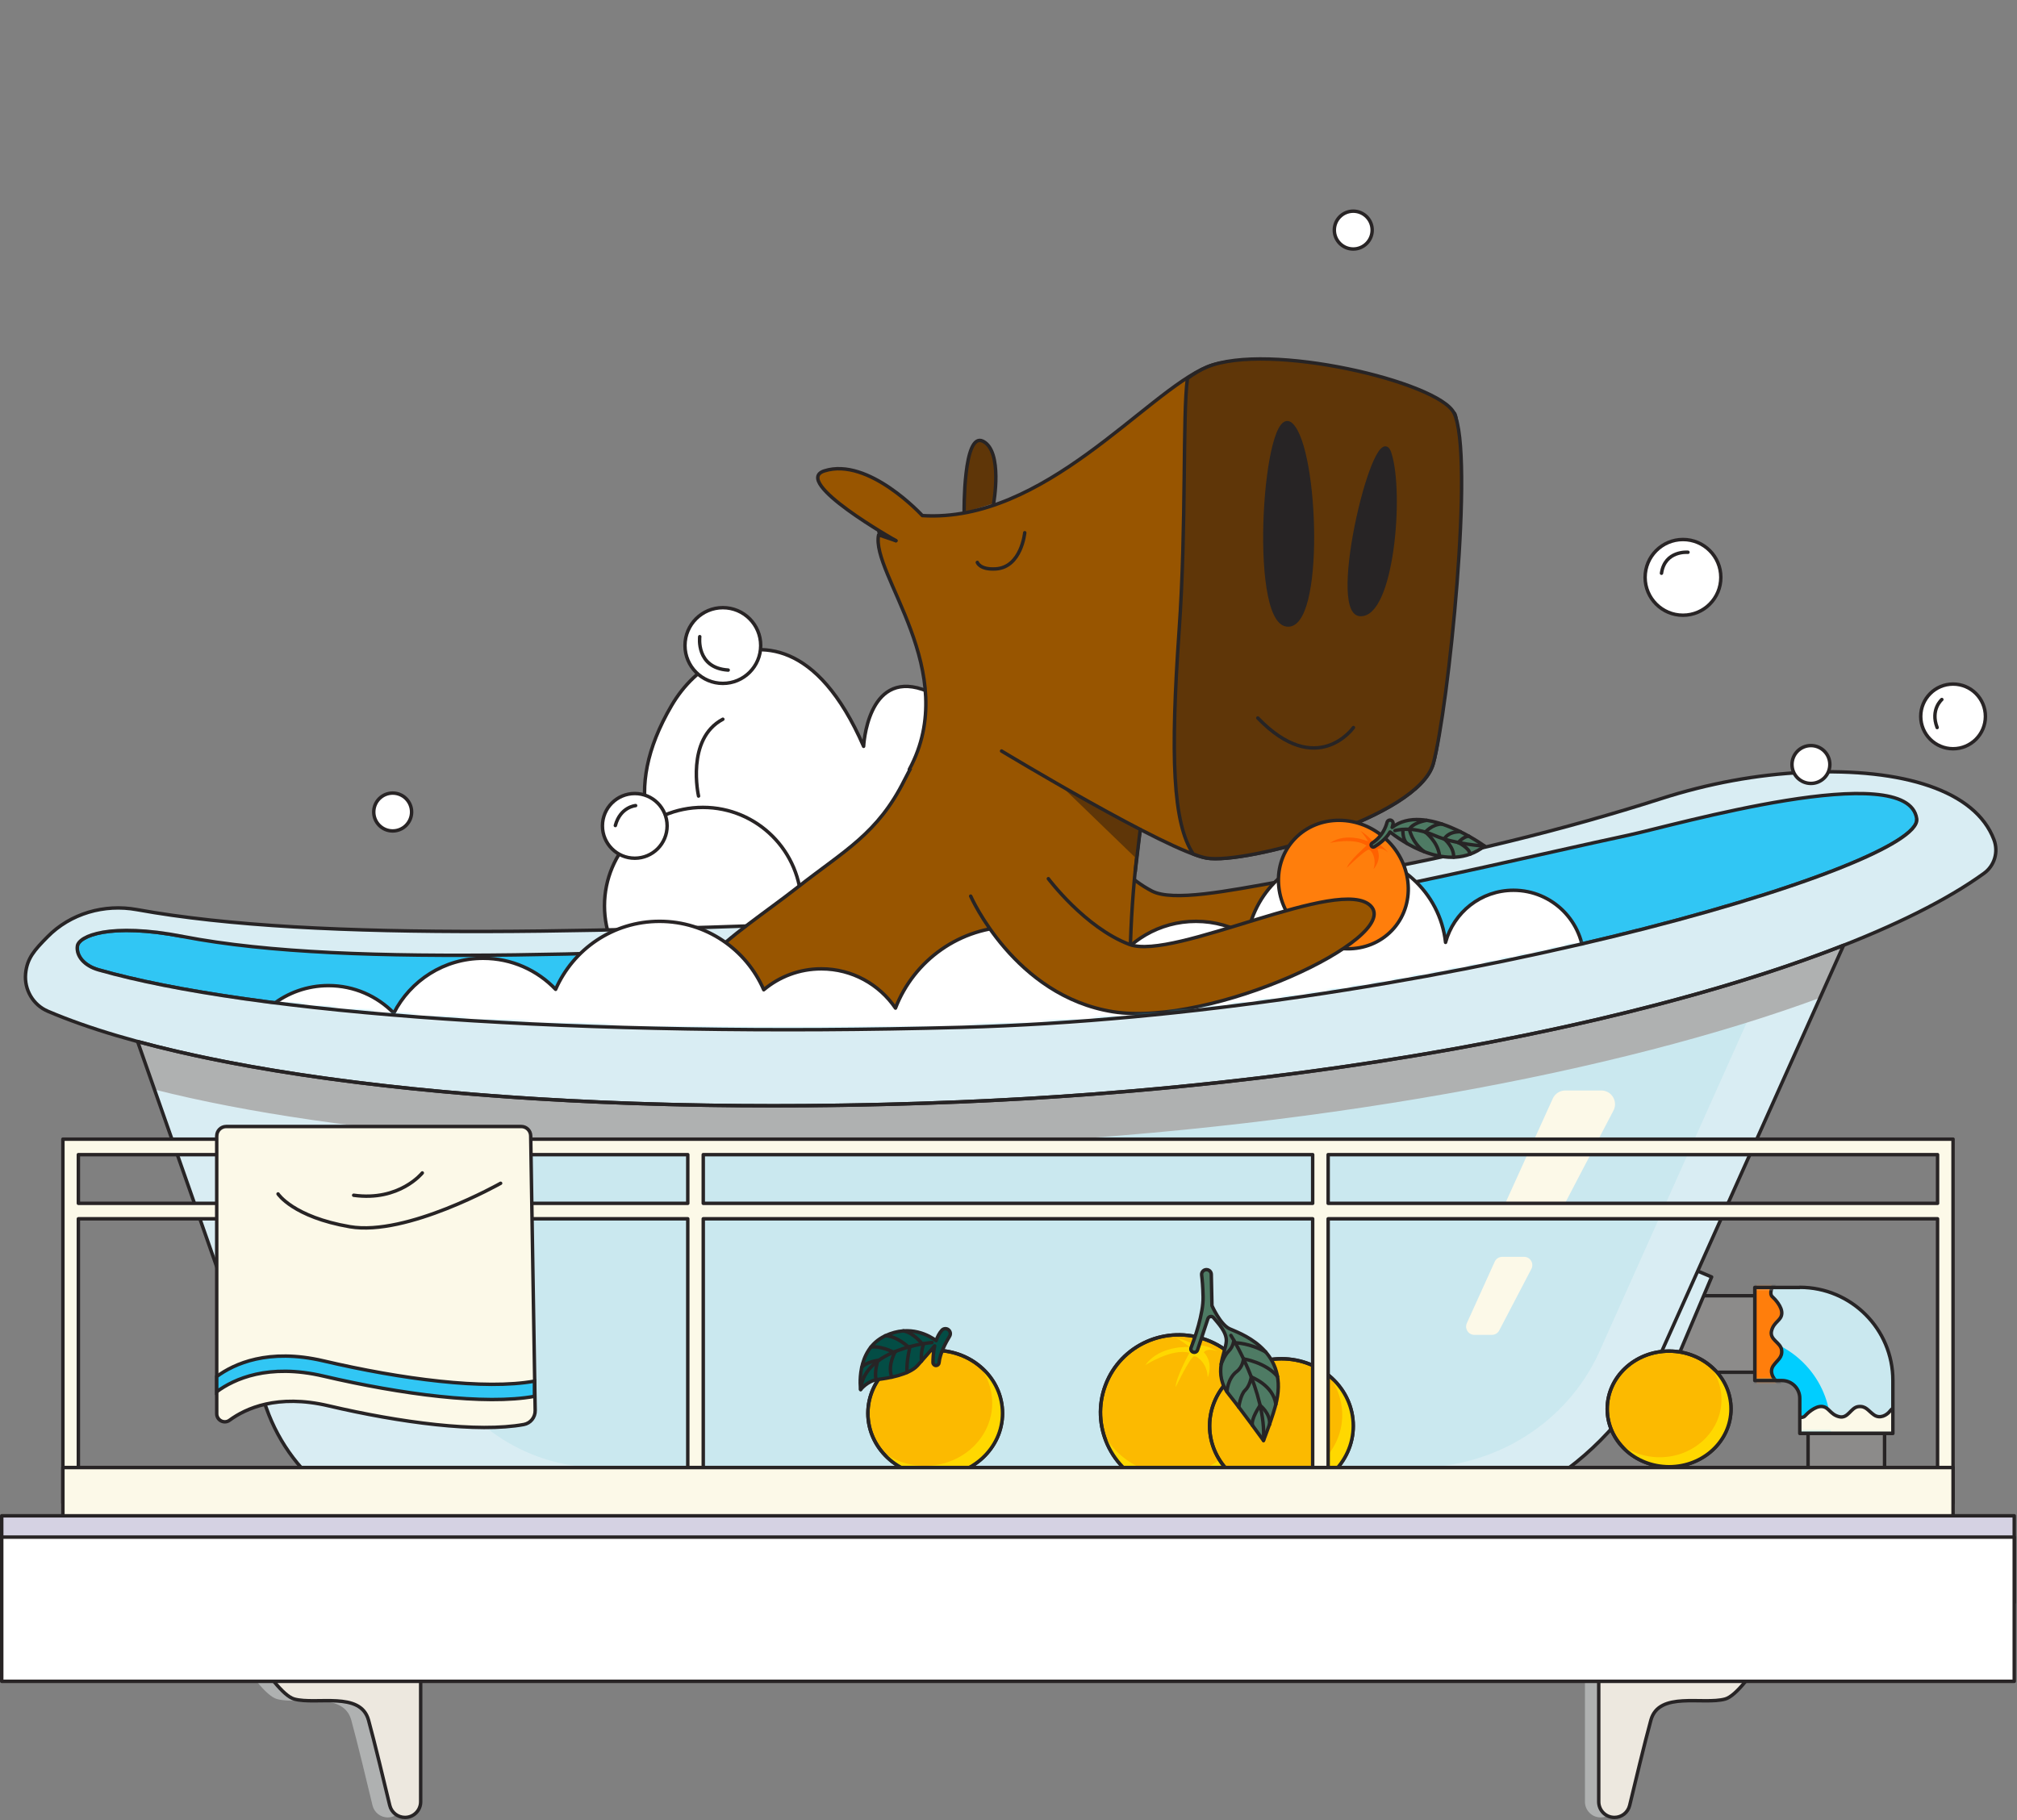 <?xml version="1.0" encoding="UTF-8"?> <svg xmlns="http://www.w3.org/2000/svg" width="585" height="528" viewBox="0 0 585 528" fill="none"><rect x="0" y="0" width="585" height="528" fill="#808080" stroke="none"/><g clip-path="url(#clip0_650_78)"><path opacity="0.1" d="M521.991 375.8V375.84H472.891V398.03H516.851C519.691 398.03 524.401 402.74 524.401 405.58V448.23H546.591V400.39C546.591 385.48 536.911 375.79 521.991 375.79V375.8Z" fill="#FCF9E8" stroke="#272425" stroke-linecap="round" stroke-linejoin="round"></path><path d="M521.991 375.8V375.84H472.891V398.03H516.851C519.691 398.03 524.401 402.74 524.401 405.58V448.23H546.591V400.39C546.591 385.48 536.911 375.79 521.991 375.79V375.8Z" stroke="#272425" stroke-linecap="round" stroke-linejoin="round"></path><path d="M521.991 373.4V373.44H508.951V400.44H516.851C519.691 400.44 522.001 402.74 522.001 405.59V415.78H549.001V400.4C549.001 385.49 536.911 373.4 522.001 373.4H521.991Z" fill="#CAE8EF"></path><path d="M508.951 387.87V400.44H516.851C519.691 400.44 522.001 402.74 522.001 405.59V415.78H531.001V414.4C531.001 401.18 521.501 390.2 508.961 387.87H508.951Z" fill="#00CEFF"></path><mask id="mask0_650_78" style="mask-type:luminance" maskUnits="userSpaceOnUse" x="508" y="373" width="42" height="43"><path d="M521.991 373.4V373.44H508.951V400.44H516.851C519.691 400.44 522.001 402.74 522.001 405.59V415.78H549.001V400.4C549.001 385.49 536.911 373.4 522.001 373.4H521.991Z" fill="white"></path></mask><g mask="url(#mask0_650_78)"><path d="M556.172 415.78V410.41C556.172 410.41 555.352 410.87 553.652 409.17C551.952 407.47 549.322 407.77 548.272 409.17C547.222 410.57 545.232 411.59 543.532 410.41C541.832 409.23 541.192 407.72 538.962 408C536.742 408.29 536.032 411.57 533.402 410.92C530.772 410.28 530.472 408.11 528.432 407.96C526.382 407.82 524.162 409.98 523.462 410.74C522.762 411.5 520.792 411.15 519.112 409.51C517.432 407.87 515.002 407.13 512.672 410.4V415.77H556.172V415.78Z" fill="#FCF9E8" stroke="#282425" stroke-linecap="round" stroke-linejoin="round"></path><path d="M508.951 408.78H514.321C514.321 408.78 513.861 407.96 515.561 406.26C517.261 404.56 516.961 401.93 515.561 400.88C514.161 399.83 513.141 397.84 514.321 396.14C515.501 394.44 517.011 393.8 516.731 391.57C516.441 389.35 513.161 388.64 513.811 386.01C514.461 383.38 516.621 383.08 516.771 381.04C516.921 379 514.751 376.77 513.991 376.07C513.231 375.37 513.581 373.4 515.221 371.72C516.861 370.04 517.601 367.61 514.331 365.28H508.961V408.78H508.951Z" fill="#FF7E0C" stroke="#272425" stroke-miterlimit="10"></path></g><path d="M521.991 373.4V373.44H508.951V400.44H516.851C519.691 400.44 522.001 402.74 522.001 405.59V415.78H549.001V400.4C549.001 385.49 536.911 373.4 522.001 373.4H521.991Z" stroke="#272425" stroke-linecap="round" stroke-linejoin="round"></path><path d="M496.435 370.39L488.229 366.92L474.555 399.258L482.762 402.728L496.435 370.39Z" fill="#D9EDF3" stroke="#272425" stroke-linecap="round" stroke-linejoin="round"></path><path d="M229.94 274.39C229.94 274.39 164.91 255.53 194.8 204.61C198.27 198.7 203.27 193.76 209.51 190.93C220.16 186.08 236.92 185.44 250.48 216.48C250.48 216.48 251.5 194.55 267.53 199.95C283.55 205.36 282.87 222.61 281.7 233.07C280.54 243.53 264.51 283.64 229.94 274.4V274.39Z" fill="white" stroke="#282425" stroke-linecap="round" stroke-linejoin="round"></path><path d="M202.601 230.9C202.601 230.9 198.831 214.34 209.651 208.62" stroke="#282425" stroke-linecap="round" stroke-linejoin="round"></path><path d="M203.87 291.29C219.638 291.29 232.42 278.508 232.42 262.74C232.42 246.972 219.638 234.19 203.87 234.19C188.103 234.19 175.32 246.972 175.32 262.74C175.32 278.508 188.103 291.29 203.87 291.29Z" fill="white" stroke="#282425" stroke-linecap="round" stroke-linejoin="round"></path><path d="M277.7 319.65C384.43 315.3 477.95 296.5 534.7 274.19L482.08 391.72C467.92 423.35 436.5 443.7 401.85 443.7H127.07C104.65 443.7 84.67 429.54 77.24 408.38L39.91 302.1C92.99 316.5 179.75 323.63 277.7 319.64V319.65Z" fill="#D9EDF3"></path><path d="M215.45 320.71C235.51 320.86 256.34 320.52 277.7 319.65C371.9 315.81 455.78 300.71 513.2 281.89L464.02 391.73C463.96 391.87 463.9 392 463.84 392.14C454.5 412.73 433.65 425.66 411.05 425.66H174.02C151.6 425.66 131.62 411.5 124.18 390.34L97.85 315.39C132.56 319.12 172.46 321.02 215.45 320.71Z" fill="#CAE8EF"></path><path d="M467.96 322.12L452.54 351.63C451.85 352.94 450.49 353.77 449.01 353.77H440.61C437.72 353.77 435.79 350.78 436.98 348.15L450.36 318.64C451.01 317.22 452.42 316.3 453.99 316.3H464.43C467.42 316.3 469.34 319.47 467.96 322.13V322.12Z" fill="#FCF9E8"></path><path d="M444.15 368.07L434.83 385.9C434.42 386.69 433.59 387.19 432.7 387.19H427.63C425.88 387.19 424.72 385.38 425.44 383.79L433.52 365.96C433.91 365.1 434.77 364.55 435.71 364.55H442.02C443.83 364.55 444.99 366.47 444.15 368.07Z" fill="#FCF9E8"></path><path d="M277.7 332.29C182.7 336.17 98.23 329.57 44.8 316.03L39.91 302.11C92.99 316.51 179.75 323.64 277.7 319.65C384.43 315.3 477.95 296.5 534.7 274.19L527.88 289.42C470.62 310.58 380.27 328.1 277.7 332.29Z" fill="#AFB1B1"></path><path d="M13.74 271.77C20.43 264.94 30.27 262.13 39.68 263.84C92.67 273.47 178.49 270.3 277.7 266.26C355.86 263.07 426.92 249.26 481.66 231.69C495.29 227.31 509.44 224.62 523.74 224C552.07 222.78 572.97 229.36 578.31 243.54L578.33 243.6C579.65 247.12 578.48 251.1 575.44 253.3C533.3 283.81 416.7 313.97 277.7 319.64C161.48 324.38 61 313.46 13.86 293.31C9.58 291.48 7.01 287.06 7.42 282.43C7.84 277.92 10.03 275.55 13.74 271.77Z" fill="#D9EDF3" stroke="#272425" stroke-miterlimit="10"></path><path d="M53.059 271.65C102.779 281.25 184.739 275.75 278.849 273.18C352.999 271.16 420.409 253.38 472.339 242.24C485.269 239.47 553.379 219.78 555.909 237.47C557.939 251.66 410.709 294.4 278.849 297.99C168.599 300.99 73.279 294.07 28.559 281.3C24.499 280.14 22.059 277.34 22.449 274.4C22.849 271.54 31.719 267.52 53.049 271.64L53.059 271.65Z" fill="#31C6F4" stroke="#272425" stroke-miterlimit="10"></path><path d="M277.7 319.65C384.43 315.3 477.95 296.5 534.7 274.19L482.08 391.72C467.92 423.35 436.5 443.7 401.85 443.7H127.07C104.65 443.7 84.67 429.54 77.24 408.38L39.91 302.1C92.99 316.5 179.75 323.63 277.7 319.64V319.65Z" stroke="#272425" stroke-linecap="round" stroke-linejoin="round"></path><mask id="mask1_650_78" style="mask-type:luminance" maskUnits="userSpaceOnUse" x="22" y="-1" width="534" height="300"><path d="M53.061 271.65C102.781 281.25 306.531 2.58 400.641 0.01C474.791 -2.01 420.411 253.38 472.341 242.24C485.271 239.47 553.381 219.78 555.911 237.47C557.941 251.66 410.711 294.4 278.851 297.99C168.601 300.99 73.281 294.07 28.561 281.3C24.501 280.14 22.061 277.34 22.451 274.4C22.851 271.54 31.721 267.52 53.051 271.64L53.061 271.65Z" fill="white"></path></mask><g mask="url(#mask1_650_78)"><path d="M279.632 148.68C279.632 148.68 279.322 125.06 285.122 127.99C290.922 130.92 288.182 146.01 288.182 146.01" fill="#5F3608"></path><path d="M279.632 148.68C279.632 148.68 279.322 125.06 285.122 127.99C290.922 130.92 288.182 146.01 288.182 146.01" stroke="#272425" stroke-linecap="round" stroke-linejoin="round"></path><path d="M290.051 239.04C290.051 239.04 299.221 269.34 327.021 277.26C354.821 285.18 412.351 266.07 405.001 255.84C397.651 245.61 346.271 264.81 334.071 258.44C321.871 252.07 313.021 236.72 313.021 236.72" fill="#985500"></path><path d="M290.051 239.04C290.051 239.04 299.221 269.34 327.021 277.26C354.821 285.18 412.351 266.07 405.001 255.84C397.651 245.61 346.271 264.81 334.071 258.44C321.871 252.07 313.021 236.72 313.021 236.72" stroke="#272425" stroke-linecap="round" stroke-linejoin="round"></path><path d="M335.87 146.42C303.05 152.22 305.88 144.66 296.23 146.89C283.46 149.84 273.22 194 273.22 194L268.92 213.59L262.34 226.23C254.55 241.85 244.98 246.65 231.25 257.42C212.93 271.79 191.35 282.91 187.77 313.13C186.76 321.63 188 323.13 188 323.13C188 323.13 177.34 309.77 170.55 312.49C163.76 315.2 128.75 403.19 146.16 396.95C166.13 389.79 167.62 351.82 167.83 360.86C168.04 369.5 221.14 398.23 247.53 376.25C253.94 387.81 260.33 389.56 260.33 389.56C260.33 389.56 242.73 403.46 243.94 411.3C244.56 415.34 258.13 414.52 269.89 420.42C300.15 435.63 324.7 440.39 322.6 431.97C321.12 426.04 274.29 403.3 274.29 403.3L281.18 394.16C308.04 396.79 322.89 378.7 327.39 365.3C331.02 354.49 331.09 333.14 329.16 313.05C325.45 274.47 328.93 235.48 339.77 198.28C347.84 170.58 351.9 143.6 335.85 146.43L335.87 146.42Z" fill="#985500" stroke="#272425" stroke-linecap="round" stroke-linejoin="round"></path><path d="M329.641 249.1L307.861 228.04L330.711 240.61L329.641 249.1Z" fill="#5F3608"></path><path d="M263.731 223.18C279.071 194.75 252.521 166.41 254.821 155.14L259.851 156.83C259.851 156.83 229.411 139.7 239.081 136.59C251.891 132.48 267.511 149.55 267.511 149.55C302.881 151.75 332.321 113.87 350.081 106.45C367.841 99.05 418.231 117.49 421.711 119.74C425.171 121.98 420.051 205.75 415.711 221.5C411.381 237.26 361.181 250.8 349.951 248.88C338.741 246.97 290.491 217.84 290.491 217.84" fill="#985500"></path><path d="M263.731 223.18C279.071 194.75 252.521 166.41 254.821 155.14L259.851 156.83C259.851 156.83 229.411 139.7 239.081 136.59C251.891 132.48 267.511 149.55 267.511 149.55C302.881 151.75 332.321 113.87 350.081 106.45C367.841 99.05 418.231 117.49 421.711 119.74C425.171 121.98 420.051 205.75 415.711 221.5C411.381 237.26 361.181 250.8 349.951 248.88C338.741 246.97 290.491 217.84 290.491 217.84" stroke="#282425" stroke-linecap="round" stroke-linejoin="round"></path><path d="M415.692 221.51C420.032 205.76 427.732 131.8 421.692 119.75C417.192 110.77 367.822 99.06 350.062 106.46C348.212 107.23 346.332 108.37 344.402 109.75C342.952 120.24 344.142 152.23 341.982 182.96C339.432 219.32 340.132 238.75 346.072 247.71C347.572 248.3 348.872 248.71 349.932 248.89C361.162 250.81 411.362 237.27 415.682 221.51H415.692Z" fill="#5F3608" stroke="#272425" stroke-linecap="round" stroke-linejoin="round"></path><path d="M373.151 181.25C362.531 179.67 366.981 116.03 374.531 123.16C382.081 130.29 383.771 182.83 373.151 181.25Z" fill="#272425" stroke="#272425" stroke-linecap="round" stroke-linejoin="round"></path><path d="M394.44 178.24C385.15 177.59 399.34 119.84 403.08 131.51C406.82 143.18 403.73 178.89 394.44 178.24Z" fill="#272425" stroke="#272425" stroke-linecap="round" stroke-linejoin="round"></path><path d="M297.211 154.52C297.211 154.52 296.261 164.52 288.841 165.01C284.181 165.32 283.461 163.13 283.461 163.13" stroke="#272425" stroke-linecap="round" stroke-linejoin="round"></path><path d="M254.922 154.33C257.802 155.87 259.842 156.84 259.842 156.84" stroke="#272425" stroke-linecap="round" stroke-linejoin="round"></path><path d="M392.541 211.04C392.541 211.04 381.971 226.04 364.811 208.26" stroke="#272425" stroke-linecap="round" stroke-linejoin="round"></path><path d="M329.252 252.84L330.712 240.61" stroke="#272425" stroke-linecap="round" stroke-linejoin="round"></path><path d="M516.482 321.62H476.612C471.172 321.62 466.762 326.03 466.762 331.47V375.39C466.762 380.83 462.352 385.24 456.912 385.24C451.472 385.24 447.062 380.83 447.062 375.39V331.47C447.062 326.03 442.652 321.62 437.212 321.62H433.702C428.262 321.62 423.852 317.21 423.852 311.77V297.69C423.852 292.25 428.262 287.84 433.702 287.84H516.502C521.942 287.84 526.352 292.25 526.352 297.69V311.77C526.352 317.21 521.942 321.62 516.502 321.62H516.482Z" fill="white"></path><path d="M346.88 325.37C362.93 325.37 375.94 312.359 375.94 296.31C375.94 280.261 362.93 267.25 346.88 267.25C330.831 267.25 317.82 280.261 317.82 296.31C317.82 312.359 330.831 325.37 346.88 325.37Z" fill="white"></path><path d="M390.39 305.64C406.439 305.64 419.45 292.629 419.45 276.58C419.45 260.531 406.439 247.52 390.39 247.52C374.341 247.52 361.33 260.531 361.33 276.58C361.33 292.629 374.341 305.64 390.39 305.64Z" fill="white"></path><path d="M423.831 336.1C439.881 336.1 452.892 323.089 452.892 307.04C452.892 290.991 439.881 277.98 423.831 277.98C407.782 277.98 394.771 290.991 394.771 307.04C394.771 323.089 407.782 336.1 423.831 336.1Z" fill="white"></path><path d="M140.14 336.1C156.189 336.1 169.2 323.089 169.2 307.04C169.2 290.991 156.189 277.98 140.14 277.98C124.091 277.98 111.08 290.991 111.08 307.04C111.08 323.089 124.091 336.1 140.14 336.1Z" fill="white"></path><path d="M95.281 338.91C109.923 338.91 121.791 327.041 121.791 312.4C121.791 297.759 109.923 285.89 95.281 285.89C80.64 285.89 68.772 297.759 68.772 312.4C68.772 327.041 80.64 338.91 95.281 338.91Z" fill="white"></path><path d="M294.161 342.53C314.53 342.53 331.041 326.018 331.041 305.65C331.041 285.282 314.53 268.77 294.161 268.77C273.793 268.77 257.281 285.282 257.281 305.65C257.281 326.018 273.793 342.53 294.161 342.53Z" fill="white"></path><path d="M238.221 333.05C252.586 333.05 264.231 321.405 264.231 307.04C264.231 292.675 252.586 281.03 238.221 281.03C223.856 281.03 212.211 292.675 212.211 307.04C212.211 321.405 223.856 333.05 238.221 333.05Z" fill="white"></path><path d="M385.042 329.35C394.403 329.35 401.992 321.761 401.992 312.4C401.992 303.039 394.403 295.45 385.042 295.45C375.681 295.45 368.092 303.039 368.092 312.4C368.092 321.761 375.681 329.35 385.042 329.35Z" fill="white"></path><path d="M438.971 299.07C450.248 299.07 459.391 289.928 459.391 278.65C459.391 267.372 450.248 258.23 438.971 258.23C427.693 258.23 418.551 267.372 418.551 278.65C418.551 289.928 427.693 299.07 438.971 299.07Z" fill="white"></path><path d="M469.852 316.73C481.129 316.73 490.272 307.588 490.272 296.31C490.272 285.032 481.129 275.89 469.852 275.89C458.574 275.89 449.432 285.032 449.432 296.31C449.432 307.588 458.574 316.73 469.852 316.73Z" fill="white"></path><path d="M505.92 312.41C517.198 312.41 526.34 303.267 526.34 291.99C526.34 280.712 517.198 271.57 505.92 271.57C494.642 271.57 485.5 280.712 485.5 291.99C485.5 303.267 494.642 312.41 505.92 312.41Z" fill="white"></path><path d="M191.322 333.04C209.492 333.04 224.222 318.31 224.222 300.14C224.222 281.97 209.492 267.24 191.322 267.24C173.152 267.24 158.422 281.97 158.422 300.14C158.422 318.31 173.152 333.04 191.322 333.04Z" fill="white"></path><path d="M526.331 291.99C526.331 280.72 517.191 271.57 505.911 271.57C497.131 271.57 489.661 277.13 486.781 284.91C483.111 279.47 476.891 275.89 469.841 275.89C466.011 275.89 462.441 276.96 459.381 278.8C459.381 278.75 459.381 278.7 459.381 278.65C459.381 267.37 450.241 258.23 438.961 258.23C429.521 258.23 421.601 264.65 419.261 273.35C417.661 258.81 405.341 247.51 390.381 247.51C375.421 247.51 364.251 257.8 361.791 271.36C357.431 268.74 352.321 267.24 346.861 267.24C336.261 267.24 326.991 272.92 321.911 281.4C315.151 273.66 305.221 268.77 294.141 268.77C278.441 268.77 265.041 278.59 259.721 292.41C255.041 285.54 247.151 281.02 238.211 281.02C231.851 281.02 226.031 283.3 221.511 287.09C216.461 275.41 204.841 267.24 191.301 267.24C177.761 267.24 166.231 275.36 161.151 286.97C155.861 281.42 148.401 277.96 140.131 277.96C128.821 277.96 119.021 284.43 114.221 293.86C109.411 288.94 102.701 285.88 95.271 285.88C82.961 285.88 72.621 294.27 69.631 305.64H49.841C33.471 305.64 20.201 318.91 20.201 335.28V341.39C20.201 346.35 24.221 350.38 29.191 350.38C34.161 350.38 38.181 346.35 38.181 341.39V335.43C38.181 327.59 44.541 321.23 52.381 321.23H69.701C69.891 321.23 70.081 321.21 70.261 321.2C73.891 331.51 83.711 338.91 95.271 338.91C104.971 338.91 113.441 333.7 118.061 325.93C123.391 332.15 131.301 336.09 140.131 336.09C151.191 336.09 160.811 329.91 165.721 320.81C171.751 328.26 180.971 333.03 191.311 333.03C201.651 333.03 210.451 328.47 216.481 321.3C221.131 328.36 229.131 333.03 238.211 333.03C247.291 333.03 255.851 328.04 260.421 320.56C266.151 333.49 279.091 342.51 294.141 342.51C309.191 342.51 323.241 332.69 328.561 318.87C333.561 322.93 339.931 325.36 346.861 325.36C355.411 325.36 363.091 321.67 368.411 315.79C369.991 323.52 376.821 329.34 385.021 329.34C390.781 329.34 395.871 326.46 398.931 322.06C404.021 330.47 413.261 336.08 423.801 336.08C432.451 336.08 440.221 332.29 445.541 326.29C446.471 327.79 447.011 329.56 447.011 331.46V375.38C447.011 380.82 451.421 385.23 456.861 385.23C462.301 385.23 466.711 380.82 466.711 375.38V331.46C466.711 326.02 471.121 321.61 476.561 321.61H516.431C521.871 321.61 526.281 317.2 526.281 311.76V297.68C526.281 296.86 526.171 296.07 525.981 295.32C526.161 294.23 526.281 293.12 526.281 291.97L526.331 291.99Z" stroke="#282425" stroke-linecap="round" stroke-linejoin="round"></path><path d="M404.32 269.191C410.821 261.62 409.512 249.832 401.395 242.863C393.279 235.894 381.429 236.383 374.928 243.955C368.427 251.526 369.736 263.314 377.852 270.283C385.969 277.252 397.819 276.763 404.32 269.191Z" fill="#FF7E0C"></path><path d="M404.32 269.191C410.821 261.62 409.512 249.832 401.395 242.863C393.279 235.894 381.429 236.383 374.928 243.955C368.427 251.526 369.736 263.314 377.852 270.283C385.969 277.252 397.819 276.763 404.32 269.191Z" stroke="#272425" stroke-linecap="round" stroke-linejoin="round"></path><path d="M390.62 251.71C390.62 251.71 396.29 246.13 397.1 246.45C397.91 246.76 399.31 249.14 398.37 252.07C398.37 252.07 400.83 249.6 399.5 246.34C399.5 246.34 400.49 245.46 402.54 247.22C402.54 247.22 400.3 244.41 398.35 244.29C398.35 244.29 396.9 242.43 394.54 240.96C394.54 240.96 395.83 242.29 396.78 244.05C396.78 244.05 390.52 241.24 385.76 244.5C385.76 244.5 392.81 242.86 396.34 245.28C396.34 245.28 391.33 249.64 390.62 251.69V251.71Z" fill="#FF6100"></path><path d="M430.551 245.4C430.551 245.4 413.221 232.66 403.771 239.99C403.891 239.65 403.981 239.29 404.041 238.93C404.111 238.5 403.881 238.08 403.471 237.92C402.971 237.74 402.421 238.02 402.291 238.53C401.921 239.97 400.861 242.69 397.951 244.55C397.691 244.72 397.591 245.05 397.721 245.34C397.871 245.68 398.291 245.81 398.611 245.62C399.671 244.99 401.881 243.5 403.161 241.32C405.841 243.46 419.841 253.83 430.551 245.41V245.4Z" fill="#4E7B64" stroke="#272425" stroke-linecap="round" stroke-linejoin="round"></path><path d="M404.58 240.93C404.58 240.93 409.32 239.39 416.06 242.33C422.07 244.95 430.56 245.4 430.56 245.4" stroke="#272425" stroke-linecap="round" stroke-linejoin="round"></path><path d="M408.03 244.61C406.7 243.37 406.89 240.56 406.89 240.56" stroke="#272425" stroke-linecap="round" stroke-linejoin="round"></path><path d="M413.051 247.02C409.401 244.25 408.781 240.54 408.781 240.54" stroke="#272425" stroke-linecap="round" stroke-linejoin="round"></path><path d="M413.4 241.36C413.4 241.36 417.11 244.15 417.52 248.31" stroke="#272425" stroke-linecap="round" stroke-linejoin="round"></path><path d="M418.9 243.36C418.9 243.36 421.72 245.61 421.61 248.63" stroke="#272425" stroke-linecap="round" stroke-linejoin="round"></path><path d="M422.951 244.38C422.951 244.38 426.171 245.94 426.381 247.74" stroke="#272425" stroke-linecap="round" stroke-linejoin="round"></path><path d="M408.771 240.55C408.771 240.55 409.442 238.75 413.762 237.94" stroke="#272425" stroke-linecap="round" stroke-linejoin="round"></path><path d="M413.4 241.36C413.4 241.36 415.38 239.05 418.2 239.02" stroke="#272425" stroke-linecap="round" stroke-linejoin="round"></path><path d="M418.9 243.36C418.9 243.36 419.78 241.23 423.58 241.24" stroke="#272425" stroke-linecap="round" stroke-linejoin="round"></path><path d="M422.951 244.38C422.951 244.38 424.351 242.71 425.961 242.51" stroke="#272425" stroke-linecap="round" stroke-linejoin="round"></path><path d="M281.531 259.93C281.531 259.93 294.251 288.91 322.801 293.46C351.351 298 406.181 272.16 397.661 262.88C389.141 253.6 340.421 278.8 327.551 273.93C314.681 269.06 304.061 254.87 304.061 254.87" fill="#985500"></path><path d="M281.531 259.93C281.531 259.93 294.251 288.91 322.801 293.46C351.351 298 406.181 272.16 397.661 262.88C389.141 253.6 340.421 278.8 327.551 273.93C314.681 269.06 304.061 254.87 304.061 254.87" stroke="#272425" stroke-linecap="round" stroke-linejoin="round"></path><path d="M555.911 237.47C557.941 251.66 410.711 294.4 278.851 297.99C168.601 300.99 73.281 294.07 28.561 281.3C24.501 280.14 22.061 277.34 22.451 274.4C22.851 271.54 31.721 267.52 53.051 271.64" stroke="#272425" stroke-miterlimit="10"></path></g><path d="M363.465 417.953C367.887 406.263 361.882 393.16 350.053 388.685C338.224 384.21 325.05 390.059 320.628 401.749C316.206 413.439 322.211 426.543 334.04 431.018C345.869 435.492 359.043 429.643 363.465 417.953Z" fill="#FCBA00" stroke="#272425" stroke-miterlimit="10"></path><path d="M362.06 399.04C363.37 403.56 363.29 408.51 361.5 413.23C357.08 424.92 343.9 430.77 332.08 426.29C326.76 424.28 322.62 420.51 320.07 415.92C322.01 422.6 326.99 428.33 334.04 431C345.87 435.47 359.04 429.62 363.46 417.94C365.89 411.51 365.16 404.66 362.05 399.04H362.06Z" fill="#FFD800"></path><path d="M363.465 417.953C367.887 406.263 361.882 393.16 350.053 388.685C338.224 384.21 325.05 390.059 320.628 401.749C316.206 413.439 322.211 426.543 334.04 431.018C345.869 435.492 359.043 429.643 363.465 417.953Z" stroke="#272425" stroke-linecap="round" stroke-linejoin="round"></path><path d="M340.989 402.35C340.989 402.35 345.289 393.36 346.379 393.39C347.469 393.41 350.129 395.62 350.279 399.47C350.279 399.47 352.119 395.51 349.169 392.25C349.169 392.25 349.959 390.79 353.119 391.99C353.119 391.99 349.289 389.64 346.939 390.33C346.939 390.33 344.439 388.76 341.029 388.04C341.029 388.04 343.109 389.05 344.979 390.72C344.979 390.72 336.409 390.08 332.199 395.96C332.199 395.96 339.799 391.02 344.989 392.37C344.989 392.37 340.959 399.64 340.989 402.36V402.35Z" fill="#FFD800"></path><path d="M271.241 428.18C282.021 428.18 290.761 420.009 290.761 409.93C290.761 399.85 282.021 391.68 271.241 391.68C260.46 391.68 251.721 399.85 251.721 409.93C251.721 420.009 260.46 428.18 271.241 428.18Z" fill="#FCBA00" stroke="#272425" stroke-miterlimit="10"></path><path d="M283.951 396.08C286.361 399.11 287.781 402.87 287.781 406.94C287.781 417.02 279.041 425.19 268.261 425.19C263.411 425.19 258.971 423.53 255.561 420.79C259.121 425.27 264.821 428.18 271.251 428.18C282.031 428.18 290.771 420.01 290.771 409.93C290.771 404.39 288.121 399.43 283.951 396.08Z" fill="#FFD800"></path><path d="M271.241 428.18C282.021 428.18 290.761 420.009 290.761 409.93C290.761 399.85 282.021 391.68 271.241 391.68C260.46 391.68 251.721 399.85 251.721 409.93C251.721 420.009 260.46 428.18 271.241 428.18Z" stroke="#272425" stroke-linecap="round" stroke-linejoin="round"></path><path d="M274.96 385.61C274.39 385.26 273.63 385.34 273.18 385.84C272.43 386.66 271.89 387.73 271.51 388.86C269.8 387.58 264.03 384.01 256.73 387.47C247.98 391.61 249.61 403.05 249.61 403.05C249.61 403.05 251.65 400.48 254.57 400.13C257.49 399.78 263.67 398.79 266.12 396.08C267.6 394.45 269.84 391.85 271.09 390.38C270.67 392.28 270.6 394.15 270.6 395.2C270.6 395.69 271 396.08 271.48 396.08C271.94 396.08 272.32 395.73 272.36 395.28C272.59 392.59 274.37 389.31 275.42 387.58C275.83 386.91 275.62 386.03 274.95 385.62L274.96 385.61Z" fill="#034D45" stroke="#272425" stroke-linecap="round" stroke-linejoin="round"></path><path d="M270.289 389.41C270.289 389.41 250.639 391.1 249.609 403.05" stroke="#272425" stroke-linecap="round" stroke-linejoin="round"></path><path d="M267.48 389.81C267.48 389.81 264.81 386.43 262 386.04" stroke="#272425" stroke-linecap="round" stroke-linejoin="round"></path><path d="M263.48 390.72C263.48 390.72 259.97 387.41 256.74 387.46" stroke="#272425" stroke-linecap="round" stroke-linejoin="round"></path><path d="M259.17 392.22C259.17 392.22 255.58 390.31 252.6 390.72" stroke="#272425" stroke-linecap="round" stroke-linejoin="round"></path><path d="M249.93 396.65C251.14 394.99 254.95 394.53 254.95 394.53" stroke="#272425" stroke-linecap="round" stroke-linejoin="round"></path><path d="M267.901 389.73C267.901 389.73 267.001 392.03 267.251 394.81" stroke="#272425" stroke-linecap="round" stroke-linejoin="round"></path><path d="M263.941 390.59C263.941 390.59 262.811 394.97 263.081 398.08" stroke="#272425" stroke-linecap="round" stroke-linejoin="round"></path><path d="M259.69 392C259.69 392 257.33 395.89 258.64 399.45" stroke="#272425" stroke-linecap="round" stroke-linejoin="round"></path><path d="M254.55 394.82C254.55 394.82 253.6 397.66 254.07 400.21" stroke="#272425" stroke-linecap="round" stroke-linejoin="round"></path><path d="M371.66 433.06C383.164 433.06 392.49 424.343 392.49 413.59C392.49 402.837 383.164 394.12 371.66 394.12C360.156 394.12 350.83 402.837 350.83 413.59C350.83 424.343 360.156 433.06 371.66 433.06Z" fill="#FCBA00" stroke="#272425" stroke-miterlimit="10"></path><path d="M385.21 398.81C387.78 402.05 389.3 406.05 389.3 410.39C389.3 421.14 379.97 429.86 368.47 429.86C363.29 429.86 358.56 428.09 354.91 425.17C358.71 429.95 364.79 433.05 371.65 433.05C383.16 433.05 392.48 424.33 392.48 413.58C392.48 407.67 389.65 402.37 385.2 398.8L385.21 398.81Z" fill="#FFD800"></path><path d="M371.66 433.06C383.164 433.06 392.49 424.343 392.49 413.59C392.49 402.837 383.164 394.12 371.66 394.12C360.156 394.12 350.83 402.837 350.83 413.59C350.83 424.343 360.156 433.06 371.66 433.06Z" stroke="#272425" stroke-linecap="round" stroke-linejoin="round"></path><path d="M346.03 392.19C345.52 392 345.26 391.42 345.46 390.91C346.44 388.35 349.05 381.03 348.94 376.18C348.88 373.27 348.69 371.21 348.52 369.85C348.39 368.87 349.29 368.07 350.25 368.31C350.87 368.46 351.31 369.01 351.32 369.65L351.51 378.71C351.51 378.71 353.84 384.05 356.55 385.39C358.79 386.49 373.63 391.03 370.26 406.42C369.37 410.47 366.46 417.83 366.46 417.83C366.46 417.83 360.47 409.52 356.54 404.6C351.6 398.43 355.46 392.47 355.67 389.06C355.84 386.34 353.2 383.73 351.97 382.21C351.5 381.62 350.56 381.8 350.33 382.51L347.33 391.57C347.15 392.11 346.57 392.38 346.04 392.19H346.03Z" fill="#4E7B64" stroke="#272425" stroke-linecap="round" stroke-linejoin="round"></path><path d="M357 387.34C357 387.34 367.33 403.65 366.46 417.83" stroke="#272425" stroke-linecap="round" stroke-linejoin="round"></path><path d="M357.859 388.78C357.859 388.78 357.699 390.6 356.379 391.89C355.059 393.18 354.199 395.65 354.199 395.65" stroke="#272425" stroke-linecap="round" stroke-linejoin="round"></path><path d="M358.25 389.48C358.25 389.48 362.55 389.56 367.11 392.16" stroke="#272425" stroke-linecap="round" stroke-linejoin="round"></path><path d="M360.65 394.15C360.65 394.15 367.15 395.18 370.52 399.28" stroke="#272425" stroke-linecap="round" stroke-linejoin="round"></path><path d="M362.93 399.42C362.93 399.42 369.32 401.78 370.04 407.35" stroke="#272425" stroke-linecap="round" stroke-linejoin="round"></path><path d="M365.48 407.64C365.48 407.64 368.54 410.02 368.22 413.2" stroke="#272425" stroke-linecap="round" stroke-linejoin="round"></path><path d="M360.649 394.15C360.649 394.15 360.489 396.45 358.729 397.79C355.999 399.86 355.859 403.69 355.859 403.69" stroke="#272425" stroke-linecap="round" stroke-linejoin="round"></path><path d="M362.931 399.42C362.931 399.42 362.531 401.93 361.141 403.25C359.751 404.57 359.291 408.14 359.291 408.14" stroke="#272425" stroke-linecap="round" stroke-linejoin="round"></path><path d="M365.48 407.64C365.48 407.64 362.68 411.69 363.28 413.47" stroke="#272425" stroke-linecap="round" stroke-linejoin="round"></path><path d="M113.89 241.02C116.922 241.02 119.38 238.562 119.38 235.53C119.38 232.498 116.922 230.04 113.89 230.04C110.858 230.04 108.4 232.498 108.4 235.53C108.4 238.562 110.858 241.02 113.89 241.02Z" fill="white" stroke="#282425" stroke-linecap="round" stroke-linejoin="round"></path><path d="M525.23 227.24C528.262 227.24 530.72 224.782 530.72 221.75C530.72 218.718 528.262 216.26 525.23 216.26C522.198 216.26 519.74 218.718 519.74 221.75C519.74 224.782 522.198 227.24 525.23 227.24Z" fill="white" stroke="#282425" stroke-linecap="round" stroke-linejoin="round"></path><path d="M392.49 72.23C395.522 72.23 397.98 69.772 397.98 66.74C397.98 63.708 395.522 61.25 392.49 61.25C389.458 61.25 387 63.708 387 66.74C387 69.772 389.458 72.23 392.49 72.23Z" fill="white" stroke="#282425" stroke-linecap="round" stroke-linejoin="round"></path><path d="M184.11 248.93C189.291 248.93 193.49 244.73 193.49 239.55C193.49 234.369 189.291 230.17 184.11 230.17C178.93 230.17 174.73 234.369 174.73 239.55C174.73 244.73 178.93 248.93 184.11 248.93Z" fill="white" stroke="#282425" stroke-linecap="round" stroke-linejoin="round"></path><path d="M184.351 233.67C184.351 233.67 179.921 234.01 178.471 239.45" stroke="#272425" stroke-linecap="round" stroke-linejoin="round"></path><path d="M209.65 198.22C215.714 198.22 220.63 193.304 220.63 187.24C220.63 181.176 215.714 176.26 209.65 176.26C203.586 176.26 198.67 181.176 198.67 187.24C198.67 193.304 203.586 198.22 209.65 198.22Z" fill="white" stroke="#282425" stroke-linecap="round" stroke-linejoin="round"></path><path d="M202.95 184.67C202.95 184.67 201.75 193.76 211.2 194.36" stroke="#272425" stroke-linecap="round" stroke-linejoin="round"></path><path d="M484.1 425.44C494.014 425.44 502.05 417.932 502.05 408.67C502.05 399.408 494.014 391.9 484.1 391.9C474.187 391.9 466.15 399.408 466.15 408.67C466.15 417.932 474.187 425.44 484.1 425.44Z" fill="#FCBA00" stroke="#272425" stroke-miterlimit="10"></path><path d="M495.77 395.94C497.98 398.73 499.29 402.18 499.29 405.92C499.29 415.18 491.26 422.69 481.34 422.69C476.88 422.69 472.8 421.17 469.66 418.65C472.93 422.77 478.17 425.44 484.08 425.44C493.99 425.44 502.03 417.93 502.03 408.67C502.03 403.58 499.6 399.02 495.76 395.94H495.77Z" fill="#FFD800"></path><path d="M484.1 425.44C494.014 425.44 502.05 417.932 502.05 408.67C502.05 399.408 494.014 391.9 484.1 391.9C474.187 391.9 466.15 399.408 466.15 408.67C466.15 417.932 474.187 425.44 484.1 425.44Z" stroke="#272425" stroke-linecap="round" stroke-linejoin="round"></path><path d="M488.121 178.45C494.185 178.45 499.101 173.534 499.101 167.47C499.101 161.406 494.185 156.49 488.121 156.49C482.057 156.49 477.141 161.406 477.141 167.47C477.141 173.534 482.057 178.45 488.121 178.45Z" fill="white" stroke="#282425" stroke-linecap="round" stroke-linejoin="round"></path><path d="M489.571 160.19C489.571 160.19 482.881 159.57 481.891 166.27" stroke="#272425" stroke-linecap="round" stroke-linejoin="round"></path><path d="M566.46 217.18C571.641 217.18 575.84 212.98 575.84 207.8C575.84 202.619 571.641 198.42 566.46 198.42C561.28 198.42 557.08 202.619 557.08 207.8C557.08 212.98 561.28 217.18 566.46 217.18Z" fill="white" stroke="#282425" stroke-linecap="round" stroke-linejoin="round"></path><path d="M563.199 202.9C563.199 202.9 559.809 205.78 561.839 211.03" stroke="#272425" stroke-linecap="round" stroke-linejoin="round"></path><path d="M459.689 522.61V465.68H516.139C516.139 465.68 502.759 491.08 496.349 492.82C489.949 494.57 477.149 490.46 474.819 498.92C473.099 505.17 470.109 517.61 468.659 523.67C468.169 525.72 466.339 527.16 464.239 527.16C461.729 527.16 459.689 525.12 459.689 522.61Z" fill="#AFB1B1"></path><path d="M117.011 522.61V465.68H60.56C60.56 465.68 73.941 491.08 80.35 492.82C86.751 494.57 99.55 490.46 101.881 498.92C103.601 505.17 106.591 517.61 108.041 523.67C108.531 525.72 110.361 527.16 112.461 527.16C114.971 527.16 117.011 525.12 117.011 522.61Z" fill="#AFB1B1"></path><path d="M566.46 330.42H18.24V435.96H22.73V353.52H199.48V435.96H203.97V353.52H380.72V435.96H385.21V353.52H561.96V435.96H566.45V330.42H566.46ZM199.48 349.03H22.73V334.91H199.48V349.03ZM380.72 349.03H203.97V334.91H380.72V349.03ZM561.96 349.03H385.21V334.91H561.96V349.03Z" fill="#FCF9E8" stroke="#282425" stroke-linecap="round" stroke-linejoin="round"></path><path d="M463.689 522.61V465.68H520.139C520.139 465.68 506.759 491.08 500.349 492.82C493.949 494.57 481.149 490.46 478.819 498.92C477.099 505.17 474.109 517.61 472.659 523.67C472.169 525.72 470.339 527.16 468.239 527.16C465.729 527.16 463.689 525.12 463.689 522.61Z" fill="#EDE8DF" stroke="#272425" stroke-linecap="round" stroke-linejoin="round"></path><path d="M122.011 522.61V465.68H65.561C65.561 465.68 78.941 491.08 85.35 492.82C91.751 494.57 104.551 490.46 106.881 498.92C108.601 505.17 111.591 517.61 113.041 523.67C113.531 525.72 115.361 527.16 117.461 527.16C119.971 527.16 122.011 525.12 122.011 522.61Z" fill="#EDE8DF" stroke="#272425" stroke-linecap="round" stroke-linejoin="round"></path><path d="M566.46 425.67H18.24V450.83H566.46V425.67Z" fill="#FCF9E8" stroke="#282425" stroke-linecap="round" stroke-linejoin="round"></path><path d="M584.2 439.67H0.5V464.83H584.2V439.67Z" fill="#D5D2E3" stroke="#272425" stroke-linecap="round" stroke-linejoin="round"></path><path d="M584.2 445.85H0.5V487.68H584.2V445.85Z" fill="white" stroke="#282425" stroke-linecap="round" stroke-linejoin="round"></path><path d="M62.859 329.49V410.05C62.859 411.97 65.029 413.09 66.579 411.95C71.229 408.53 80.439 404.28 95.219 407.75C116.139 412.66 138.639 415.61 151.909 413.19C153.859 412.84 155.249 411.11 155.219 409.13L153.919 329.45C153.899 327.95 152.679 326.75 151.179 326.75H65.609C64.099 326.75 62.869 327.98 62.869 329.49H62.859Z" fill="#FCF9E8" stroke="#282425" stroke-linecap="round" stroke-linejoin="round"></path><path d="M62.859 403.68C67.889 399.98 77.829 395.4 93.789 399.14C116.389 404.44 140.669 407.63 155.009 405.02V400.61C140.669 403.22 116.379 400.03 93.789 394.73C77.839 390.99 67.889 395.57 62.859 399.27V403.68Z" fill="#31C6F4" stroke="#272425" stroke-miterlimit="10"></path><path d="M145.198 343.22C145.198 343.22 117.938 358.65 101.478 355.82C85.018 352.99 80.648 346.31 80.648 346.31" stroke="#272425" stroke-linecap="round" stroke-linejoin="round"></path><path d="M122.48 340.22C122.48 340.22 115.85 348.54 102.58 346.69" stroke="#272425" stroke-linecap="round" stroke-linejoin="round"></path></g><defs><clipPath id="clip0_650_78"><rect width="584.7" height="527.66" fill="white"></rect></clipPath></defs></svg> 